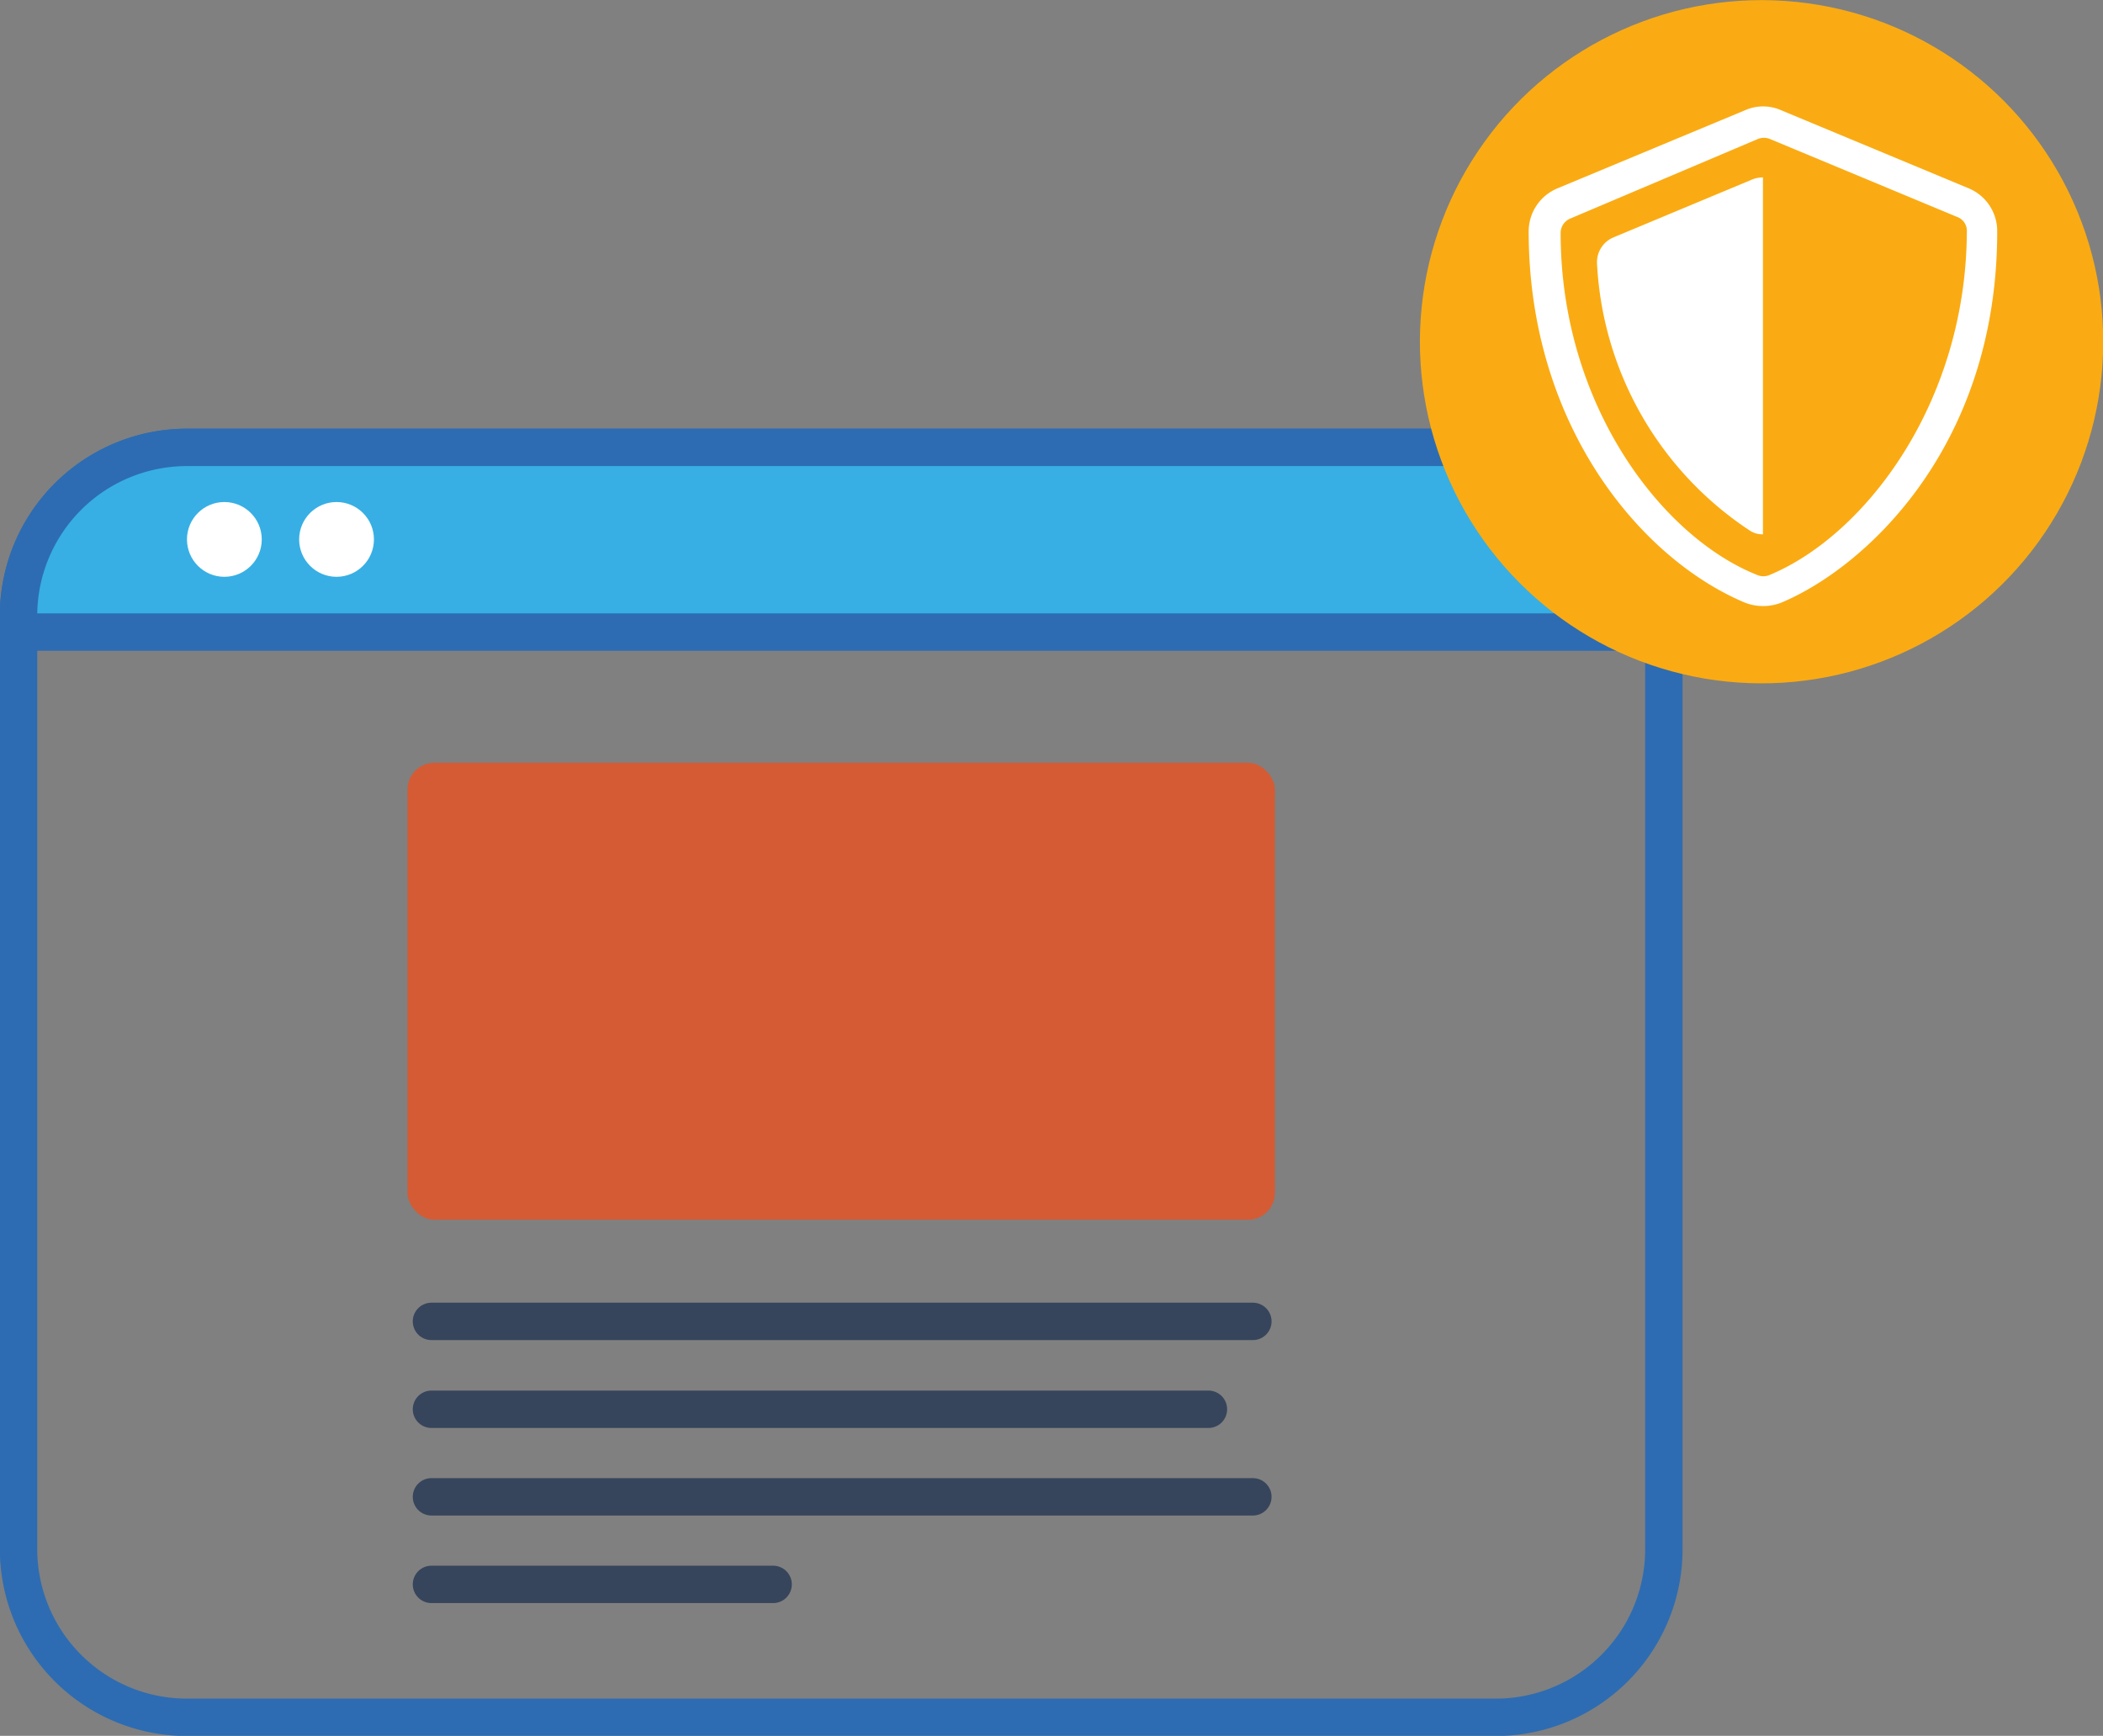 <svg xmlns="http://www.w3.org/2000/svg" viewBox="0 0 65.8 54.32"><rect x="0" y="0" width="65.8" height="54.32" fill="#808080" stroke="none"/><defs><style>.cls-1,.cls-5{fill:none;}.cls-1,.cls-2{stroke:#2d6cb2;}.cls-1,.cls-2,.cls-5{stroke-width:1.17px;}.cls-2{fill:#37afe4;}.cls-3{fill:#fff;}.cls-4{fill:#e95121;}.cls-4,.cls-5{opacity:0.8;}.cls-5{stroke:#243651;stroke-linecap:round;stroke-miterlimit:10;}.cls-6{fill:#faab13;}</style></defs><g id="Layer_2" data-name="Layer 2"><g id="Layer_1-2" data-name="Layer 1"><path class="cls-1" d="M.58,19.22A5.27,5.27,0,0,1,5.85,14H46.8a5.26,5.26,0,0,1,5.26,5.26V48.47a5.26,5.26,0,0,1-5.26,5.27H5.85A5.27,5.27,0,0,1,.58,48.47Z"/><path class="cls-2" d="M.58,19.22A5.27,5.27,0,0,1,5.85,14h41a5.27,5.27,0,0,1,5.26,5.26v.52H.58Z"/><circle class="cls-3" cx="7.02" cy="16.88" r="1.17"/><circle class="cls-3" cx="10.53" cy="16.88" r="1.17"/><rect class="cls-4" x="12.75" y="23.87" width="27.14" height="14.3" rx="0.84"/><line class="cls-5" x1="13.5" y1="41.35" x2="39.2" y2="41.35"/><line class="cls-5" x1="13.5" y1="44.1" x2="37.81" y2="44.1"/><line class="cls-5" x1="13.5" y1="46.84" x2="39.2" y2="46.84"/><line class="cls-5" x1="13.5" y1="49.58" x2="24.19" y2="49.58"/><circle class="cls-6" cx="55.12" cy="10.69" r="10.69" transform="translate(0.45 23.5) rotate(-24.16)"/><path class="cls-3" d="M61.59,5.89,55.73,3.45a1.39,1.39,0,0,0-1.13,0L48.74,5.89a1.46,1.46,0,0,0-.91,1.35c0,6.06,3.5,10.25,6.77,11.62a1.57,1.57,0,0,0,1.13,0c2.61-1.09,6.76-4.86,6.76-11.62A1.45,1.45,0,0,0,61.59,5.89ZM55.35,18A.48.48,0,0,1,55,18c-3-1.18-6.17-5.33-6.17-10.71a.49.49,0,0,1,.3-.45L55,4.35a.5.5,0,0,1,.38,0l5.86,2.44a.46.46,0,0,1,.3.45C61.52,12.62,58.34,16.77,55.35,18ZM54.84,5.61,50.48,7.43a.84.84,0,0,0-.51.84,10.66,10.66,0,0,0,4.79,8.34.71.71,0,0,0,.4.11V5.55h0A1,1,0,0,0,54.84,5.61Z"/></g></g></svg>